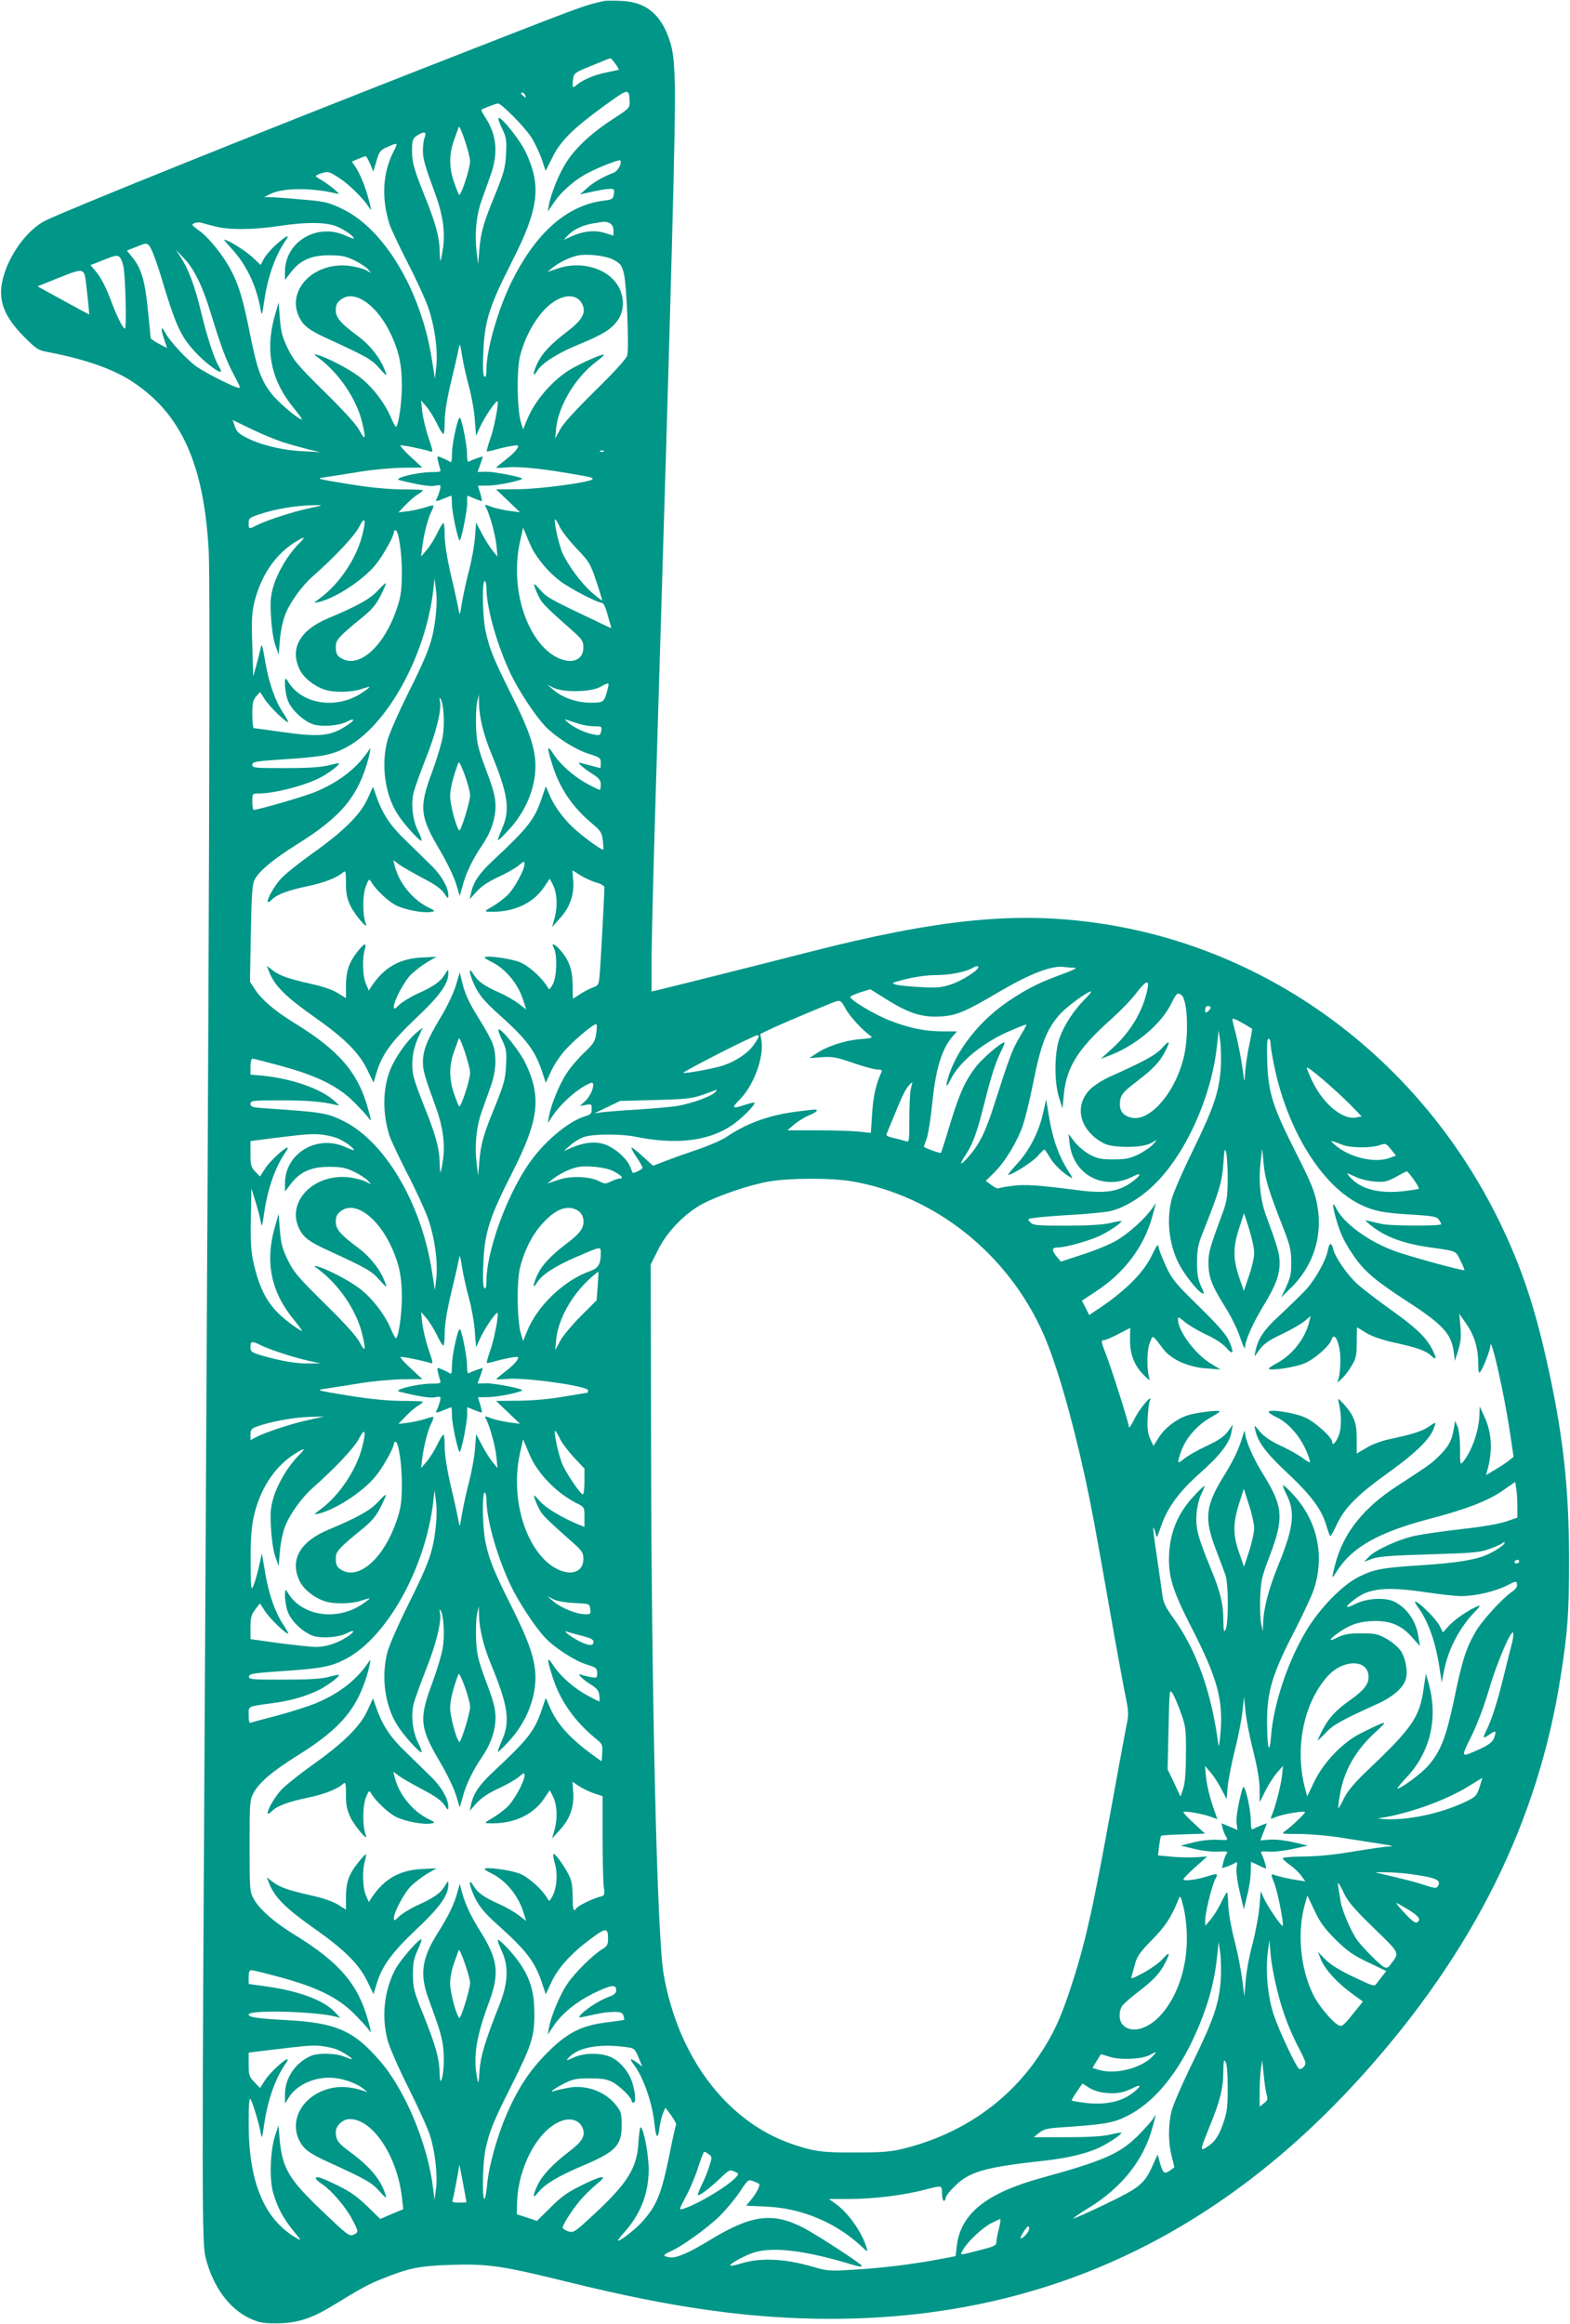 <?xml version="1.0" standalone="no"?>
<!DOCTYPE svg PUBLIC "-//W3C//DTD SVG 20010904//EN"
 "http://www.w3.org/TR/2001/REC-SVG-20010904/DTD/svg10.dtd">
<svg version="1.0" xmlns="http://www.w3.org/2000/svg"
 width="865pt" height="1280pt" viewBox="0 0 865 1280"
 preserveAspectRatio="xMidYMid meet">
<g transform="translate(0,1280) scale(0.1,-0.1)"
fill="#009688" stroke="none">
<path d="M3325 12794 c-123 -29 -87 -16 -990 -369 -962 -377 -1975 -785 -2085
-840 -123 -62 -241 -251 -244 -390 -2 -84 37 -159 128 -251 66 -66 76 -73 131
-83 204 -39 361 -94 466 -164 269 -178 393 -455 419 -932 9 -169 2 -2187 -20
-6020 -18 -3098 -18 -3298 3 -3379 41 -160 129 -280 244 -334 50 -23 71 -27
148 -27 111 1 189 25 307 97 162 99 197 118 275 149 143 58 205 71 379 76 200
7 286 -6 634 -92 582 -144 1012 -205 1455 -205 1158 0 2127 445 2939 1350 605
674 960 1389 1084 2185 39 244 47 355 47 650 -1 378 -30 659 -110 1029 -74
346 -151 577 -275 831 -433 886 -1254 1499 -2196 1639 -460 69 -892 26 -1614
-159 -233 -60 -788 -199 -832 -209 l-28 -6 0 178 c0 99 11 543 25 988 88 2876
108 3635 103 3835 -4 131 -10 177 -27 231 -48 149 -130 217 -268 223 -43 2
-87 2 -98 -1z m65 -345 c12 -16 21 -31 19 -33 -2 -1 -33 -8 -68 -15 -66 -13
-131 -41 -164 -69 -22 -20 -25 -15 -20 30 5 36 7 37 102 76 53 22 99 41 103
41 4 1 16 -13 28 -30z m79 -215 c1 -27 -7 -35 -91 -89 -111 -71 -204 -156
-254 -233 -41 -61 -87 -173 -99 -237 l-7 -40 32 47 c39 58 105 118 175 158 56
32 185 83 192 77 12 -13 -12 -60 -36 -68 -58 -22 -115 -55 -149 -87 l-37 -33
30 7 c69 16 112 23 136 24 23 0 25 -3 21 -29 -4 -27 -8 -30 -56 -36 -200 -25
-371 -174 -504 -440 -77 -154 -141 -377 -142 -488 0 -33 -3 -46 -11 -41 -8 5
-10 46 -6 138 7 168 33 250 157 494 149 293 165 418 75 607 -31 66 -136 196
-148 185 -4 -3 5 -30 20 -59 23 -49 25 -63 21 -140 -4 -75 -12 -103 -57 -215
-68 -165 -81 -211 -90 -310 l-7 -81 -8 69 c-12 97 -2 199 27 281 14 39 37 103
51 143 42 120 32 221 -30 315 -14 22 -24 40 -22 42 7 7 81 35 92 35 19 0 144
-127 182 -184 19 -30 45 -84 58 -120 l22 -67 37 73 c45 92 114 160 283 283
141 102 140 102 143 19z m-575 40 c5 -14 4 -15 -9 -4 -17 14 -19 20 -6 20 5 0
12 -7 15 -16z m-304 -362 c0 -39 -51 -195 -61 -185 -3 5 -16 36 -28 71 -27 79
-27 154 0 229 12 32 23 65 26 73 6 20 62 -147 63 -188z m-250 132 c-6 -14 -10
-47 -10 -74 0 -45 9 -77 74 -255 36 -101 49 -195 37 -279 -5 -37 -12 -70 -14
-72 -2 -2 -4 24 -5 59 -1 72 -23 151 -82 297 -58 145 -70 186 -70 250 0 60 5
71 35 88 34 20 46 15 35 -14z m-168 -71 c-64 -121 -72 -262 -26 -408 9 -27 54
-122 99 -210 46 -88 96 -198 113 -245 37 -105 55 -237 46 -327 l-8 -68 -18
114 c-60 373 -262 710 -491 820 -72 35 -96 41 -197 50 -63 6 -142 12 -175 14
l-60 2 40 19 c67 32 227 32 355 1 23 -6 22 -4 -10 24 -19 16 -50 38 -67 48
-18 10 -33 20 -33 24 0 3 16 10 35 16 32 10 39 8 92 -26 56 -36 130 -109 165
-161 16 -24 16 -22 1 35 -18 71 -49 149 -76 188 l-19 27 36 15 c19 8 38 15 41
15 3 0 14 -19 24 -42 l18 -43 17 58 c15 53 21 60 59 77 58 26 61 25 39 -17z
m-987 -420 c77 -20 208 -19 350 2 155 24 268 22 325 -4 43 -19 90 -53 90 -65
0 -2 -21 5 -47 17 -157 71 -333 -35 -333 -200 l0 -45 33 43 c50 66 114 94 212
93 66 0 90 -5 136 -27 31 -15 64 -37 75 -48 l19 -22 -33 17 c-18 9 -61 19 -95
23 -195 18 -342 -140 -267 -287 24 -46 54 -69 157 -116 209 -96 242 -114 282
-161 46 -51 48 -51 25 3 -24 58 -80 127 -138 170 -99 73 -126 104 -126 145 0
29 6 43 28 59 76 60 205 -33 281 -202 41 -92 55 -160 55 -273 0 -93 -19 -225
-33 -225 -3 0 -17 26 -30 57 -35 80 -105 169 -175 221 -60 44 -176 104 -226
117 -24 6 -24 5 5 -16 112 -83 209 -226 240 -354 22 -90 18 -107 -12 -50 -17
34 -79 103 -193 215 -147 145 -172 174 -204 240 -30 61 -38 91 -44 165 l-7 90
-23 -81 c-52 -189 -17 -353 108 -503 28 -34 47 -61 43 -61 -20 0 -137 100
-172 148 -53 70 -75 132 -112 315 -39 196 -63 277 -106 358 -41 80 -126 185
-176 219 -20 14 -37 28 -37 32 0 9 32 17 50 11 8 -2 42 -12 75 -20z m2176 17
c12 -7 19 -21 19 -39 l0 -29 -47 15 c-57 17 -116 11 -181 -17 l-46 -21 23 25
c30 32 81 56 140 66 66 11 70 11 92 0z m-2521 -157 c11 -26 32 -85 46 -132 81
-271 108 -331 188 -418 50 -55 133 -119 143 -110 2 3 -3 16 -11 29 -24 37 -63
155 -97 295 -34 143 -69 237 -111 303 l-29 45 46 -49 c57 -60 103 -157 148
-306 55 -180 84 -257 127 -337 37 -69 38 -74 17 -67 -38 11 -176 82 -221 113
-54 37 -150 141 -176 189 -23 44 -26 22 -5 -38 8 -23 15 -44 15 -46 0 -1 -20
9 -45 23 -25 13 -45 28 -45 31 0 4 -7 73 -15 154 -16 161 -36 229 -85 290
l-31 38 28 11 c15 6 37 15 48 19 36 15 44 11 65 -37z m-161 -76 c12 -48 20
-347 9 -347 -10 0 -45 69 -74 148 -32 84 -57 133 -89 171 l-27 31 24 9 c13 5
46 18 73 29 58 23 68 19 84 -41z m2704 31 c37 -21 43 -29 55 -78 15 -62 28
-403 18 -447 -5 -18 -65 -85 -175 -193 -109 -107 -178 -183 -195 -215 l-27
-50 5 56 c12 122 105 278 216 363 28 21 49 40 47 42 -8 8 -148 -56 -200 -90
-97 -65 -186 -172 -226 -274 l-19 -47 -12 40 c-21 68 -24 280 -6 359 33 138
120 272 207 316 61 32 116 21 138 -27 21 -47 -2 -87 -88 -152 -90 -69 -136
-119 -162 -175 -25 -55 -24 -79 1 -38 26 43 114 98 231 146 129 53 176 82 210
129 41 56 41 134 1 198 -59 93 -203 133 -327 91 l-60 -20 30 24 c35 28 87 54
130 65 53 14 162 2 208 -23z m-2909 -126 c3 -26 8 -75 12 -110 l6 -64 -33 17
c-19 10 -83 45 -143 78 l-109 60 119 48 c135 54 138 53 148 -29z m2110 -572
c14 -52 29 -134 32 -182 l7 -88 23 51 c25 54 83 139 94 139 11 0 -17 -149 -41
-213 -11 -32 -19 -60 -17 -62 2 -3 24 2 48 9 25 7 64 16 88 20 40 6 42 5 32
-13 -5 -11 -31 -37 -57 -57 -27 -21 -52 -42 -58 -47 -6 -4 19 -5 55 -1 64 6
173 -4 340 -32 125 -21 143 -25 133 -34 -19 -17 -292 -54 -409 -54 l-121 -1
66 -63 66 -63 -55 7 c-30 4 -72 13 -94 20 -49 18 -49 18 -37 -3 21 -41 50
-148 56 -206 l6 -62 -25 30 c-14 17 -41 58 -59 93 l-34 64 -6 -80 c-3 -44 -18
-127 -33 -184 -15 -57 -32 -137 -39 -178 -12 -73 -12 -74 -19 -35 -4 22 -22
108 -42 190 -22 95 -34 175 -34 218 0 37 -3 67 -7 66 -5 0 -20 -26 -35 -57
-15 -31 -41 -73 -58 -92 l-30 -35 6 50 c8 68 32 163 51 198 8 16 13 31 10 33
-2 2 -22 -2 -43 -10 -22 -7 -64 -17 -94 -21 l-55 -7 40 42 c22 23 52 49 68 58
15 9 27 19 27 22 0 3 -53 5 -118 5 -80 1 -174 10 -297 30 -166 27 -176 30
-130 36 28 4 111 17 185 29 76 13 184 23 246 24 l111 1 -65 60 c-35 32 -60 61
-55 62 9 3 114 -18 160 -32 21 -7 21 -6 -7 77 -15 45 -30 110 -34 143 l-6 60
30 -35 c16 -19 42 -61 57 -92 15 -32 31 -58 36 -58 4 0 7 31 7 69 0 45 12 121
34 213 19 79 38 161 42 183 7 39 8 39 20 -35 6 -41 24 -118 38 -170z m-1029
-304 c44 -14 109 -32 145 -41 l65 -15 -95 5 c-108 4 -230 33 -309 73 -44 22
-57 34 -67 63 l-12 36 97 -47 c53 -26 132 -59 176 -74z m1772 -52 c-3 -3 -12
-4 -19 -1 -8 3 -5 6 6 6 11 1 17 -2 13 -5z m-1627 -314 c-90 -19 -236 -67
-288 -94 -41 -21 -42 -21 -42 13 0 27 5 31 63 50 92 30 200 47 297 49 55 1 55
0 -30 -18z m295 -151 c-33 -127 -126 -265 -230 -342 -39 -29 -39 -29 -10 -23
93 22 242 119 311 202 41 48 104 160 104 183 0 6 4 11 9 11 17 0 36 -127 35
-240 -1 -96 -6 -128 -29 -195 -67 -200 -202 -324 -298 -274 -30 16 -37 28 -37
68 0 37 16 55 150 164 49 40 73 69 97 117 18 35 31 66 29 68 -3 2 -23 -17 -46
-42 -42 -45 -110 -83 -272 -151 -156 -65 -213 -167 -157 -282 22 -46 78 -91
138 -111 48 -17 150 -15 201 3 24 8 44 14 46 12 2 -1 -18 -17 -44 -34 -144
-94 -338 -60 -410 72 -20 36 -14 -75 7 -120 24 -53 90 -111 143 -126 51 -13
137 -5 180 17 44 23 46 9 1 -20 -92 -61 -150 -67 -368 -36 -77 11 -143 20
-147 20 -4 0 -8 34 -8 75 0 62 4 79 21 100 l22 24 27 -42 c25 -39 120 -131
128 -123 1 2 -10 23 -26 47 -46 68 -81 169 -101 286 -16 94 -19 104 -25 73 -4
-19 -15 -62 -24 -95 l-17 -60 -5 170 c-5 138 -2 183 11 237 36 146 112 259
218 328 63 40 70 38 25 -7 -56 -56 -112 -150 -136 -226 -17 -57 -20 -86 -15
-170 3 -60 12 -125 23 -157 l19 -55 7 80 c3 44 16 106 28 137 25 67 91 159
152 213 120 106 229 221 255 271 34 66 42 46 18 -47z m1089 49 c11 -23 53 -77
93 -119 69 -72 76 -83 108 -180 19 -56 34 -104 32 -105 -2 -2 -26 17 -55 42
-60 52 -132 150 -163 218 -21 48 -51 186 -40 186 3 0 15 -19 25 -42z m-138
-144 c38 -60 87 -114 140 -154 54 -41 206 -120 231 -120 7 0 20 -26 28 -57 9
-32 18 -64 21 -71 2 -8 1 -12 -3 -10 -5 2 -44 21 -88 42 -247 117 -264 127
-300 169 -31 34 -36 37 -30 17 4 -14 16 -41 26 -61 16 -32 41 -57 197 -195 39
-36 46 -47 46 -79 0 -99 -121 -100 -217 -2 -125 129 -180 374 -131 589 l16 72
23 -55 c12 -31 30 -69 41 -85z m-547 -358 c-16 -128 -37 -186 -149 -411 -55
-110 -107 -229 -116 -265 -35 -136 -13 -295 56 -403 33 -53 118 -147 132 -147
4 0 -3 23 -18 52 -31 62 -41 148 -25 215 7 26 37 110 67 186 57 142 88 269 78
315 -4 19 -3 23 4 12 17 -28 23 -137 11 -207 -6 -37 -32 -122 -56 -188 -76
-202 -71 -249 42 -440 36 -61 75 -141 87 -180 l21 -69 17 60 c18 67 55 144
103 214 50 72 76 147 77 217 0 51 -9 89 -51 200 -45 121 -52 150 -56 233 -2
52 0 115 5 140 l10 45 1 -50 c2 -76 25 -171 66 -270 96 -233 107 -315 60 -421
-14 -32 -24 -59 -21 -61 2 -2 29 24 60 58 92 99 146 229 146 350 0 96 -33 195
-130 388 -103 206 -124 259 -145 357 -17 79 -20 274 -5 274 6 0 10 -18 10 -39
0 -109 61 -323 137 -479 47 -95 129 -219 186 -281 56 -58 163 -127 237 -151
65 -21 70 -24 70 -51 0 -16 -1 -29 -2 -29 -2 0 -28 7 -58 15 -30 8 -57 15 -59
15 -11 0 27 -33 70 -60 40 -26 49 -37 49 -61 0 -16 -3 -29 -6 -29 -3 0 -33 14
-66 32 -74 39 -152 108 -190 167 -35 55 -36 36 -3 -66 40 -127 110 -229 219
-320 45 -38 52 -49 57 -90 3 -27 4 -50 3 -52 -5 -5 -83 49 -146 103 -60 49
-124 133 -150 197 l-21 49 -21 -62 c-40 -121 -76 -166 -273 -350 -73 -69 -105
-115 -118 -177 l-7 -33 38 42 c26 29 65 55 119 80 44 20 95 49 113 64 28 24
32 25 32 9 0 -34 -57 -138 -96 -175 -22 -20 -59 -48 -84 -62 -40 -23 -42 -26
-20 -27 136 -6 247 44 310 139 l29 43 16 -31 c24 -46 28 -117 12 -180 l-15
-55 43 48 c54 59 79 128 73 207 l-4 57 43 -27 c23 -15 63 -33 88 -40 25 -7 45
-19 45 -26 0 -38 -21 -428 -26 -480 -5 -58 -7 -61 -39 -73 -18 -6 -49 -23 -69
-36 -21 -14 -38 -25 -39 -25 -1 0 -2 35 -2 78 -1 84 -22 140 -73 195 -31 33
-47 35 -30 5 19 -37 16 -157 -6 -198 -18 -32 -20 -33 -30 -15 -28 48 -100 114
-149 135 -48 21 -197 41 -197 27 0 -3 15 -13 34 -22 82 -39 153 -125 181 -220
l14 -44 -42 32 c-23 18 -71 45 -107 61 -83 37 -117 61 -141 100 -32 53 -24 -2
11 -72 24 -46 53 -81 128 -148 151 -135 199 -198 237 -311 l22 -66 31 67 c19
40 54 91 89 127 55 57 142 129 158 129 4 0 4 -23 0 -50 -6 -45 -14 -57 -66
-107 -33 -31 -76 -81 -96 -112 -40 -60 -86 -172 -98 -236 l-7 -40 27 40 c49
73 146 157 210 181 29 12 7 -64 -29 -98 l-31 -29 33 6 c30 6 32 5 32 -23 0
-25 -5 -30 -38 -40 -95 -29 -234 -148 -316 -272 -121 -181 -225 -475 -226
-633 0 -33 -3 -46 -11 -41 -8 5 -10 46 -6 138 7 168 33 250 157 494 149 293
165 418 75 607 -31 66 -136 196 -148 185 -4 -3 5 -30 20 -59 23 -49 25 -63 21
-140 -4 -75 -12 -103 -57 -215 -68 -165 -81 -211 -90 -310 l-7 -81 -8 69 c-12
97 -2 199 28 284 14 39 37 104 51 143 29 82 32 165 10 229 -8 24 -40 82 -70
130 -62 99 -83 144 -100 215 l-12 50 -22 -74 c-13 -42 -49 -118 -84 -175 -74
-123 -97 -181 -97 -245 0 -46 9 -78 74 -256 36 -101 49 -195 37 -279 -5 -37
-12 -70 -14 -72 -2 -2 -4 24 -5 59 -1 72 -23 151 -82 297 -23 58 -49 127 -57
155 -21 69 -13 156 20 228 l26 58 -26 -21 c-60 -47 -134 -153 -160 -230 -35
-103 -34 -228 3 -345 9 -27 54 -122 99 -210 46 -88 96 -198 113 -245 37 -105
55 -237 46 -327 l-8 -68 -18 114 c-60 372 -262 710 -491 820 -87 42 -113 46
-419 67 -78 5 -88 8 -88 25 0 18 9 19 168 19 150 0 225 -6 302 -25 23 -6 22
-4 -10 24 -75 66 -230 120 -392 137 l-68 6 0 44 c0 24 5 44 10 44 6 0 77 -18
158 -40 201 -55 315 -112 402 -199 36 -36 74 -77 83 -91 13 -21 13 -13 -4 49
-55 204 -160 326 -413 481 -103 63 -178 128 -213 184 l-26 40 5 265 c4 219 8
272 21 297 25 48 104 113 233 194 246 153 337 264 394 473 10 40 13 64 7 53
-65 -102 -165 -181 -299 -237 -60 -25 -315 -99 -340 -99 -5 0 -8 20 -8 45 0
44 1 45 33 45 88 0 249 41 338 86 46 23 113 73 106 80 -1 2 -27 -3 -57 -11
-39 -10 -110 -15 -237 -15 -171 0 -183 1 -183 18 0 17 16 20 183 31 202 13
259 24 338 67 223 120 434 503 476 864 l7 65 8 -65 c6 -41 4 -98 -3 -154z
m947 -398 c-17 -65 -21 -68 -91 -68 -76 0 -155 27 -205 70 l-35 30 35 -18 c54
-26 202 -24 255 4 54 29 53 29 41 -18z m-157 -184 c24 -8 63 -14 86 -14 40 0
42 -1 37 -26 -4 -24 -8 -25 -41 -19 -46 8 -109 38 -141 65 -21 18 -21 21 -5
15 11 -4 40 -14 64 -21z m-599 -394 c0 -36 -52 -202 -60 -193 -18 20 -50 142
-50 188 0 43 18 113 46 185 7 18 64 -141 64 -180z m2800 -947 c-1 -18 -95 -77
-152 -95 -53 -17 -80 -19 -168 -14 -58 3 -118 9 -135 14 -27 8 -22 10 57 30
52 13 119 22 165 22 76 0 162 17 199 38 22 13 34 15 34 5z m534 -3 c12 -1 -19
-16 -69 -34 -127 -46 -195 -80 -295 -147 -165 -110 -296 -278 -339 -433 -12
-46 -6 -46 18 2 50 98 182 205 333 268 44 19 82 33 83 32 2 -2 -14 -31 -35
-66 -41 -67 -60 -118 -140 -368 -51 -161 -83 -225 -148 -299 -43 -48 -49 -41
-12 15 41 61 65 129 106 295 37 147 61 220 94 285 11 22 17 40 14 40 -18 0
-118 -86 -155 -132 -60 -77 -93 -149 -145 -320 -25 -84 -48 -155 -50 -157 -4
-4 -94 28 -94 34 0 1 7 22 16 46 8 24 22 110 30 192 20 196 53 303 117 375
l20 22 -79 0 c-97 0 -184 18 -290 59 -88 34 -227 118 -219 132 3 4 29 16 58
25 l52 16 88 -55 c120 -76 197 -101 296 -95 91 5 136 24 333 140 164 96 282
141 347 133 24 -3 53 -5 65 -5z m399 -112 c-23 -121 -91 -237 -192 -329 l-66
-60 55 21 c142 56 278 171 333 283 30 59 33 62 55 48 34 -21 43 -213 16 -334
-44 -199 -188 -368 -292 -342 -41 10 -62 34 -62 72 0 50 12 66 99 132 86 66
122 104 151 162 30 57 24 64 -17 18 -35 -39 -93 -71 -289 -159 -40 -18 -88
-49 -109 -70 -90 -92 -56 -226 75 -296 50 -27 210 -27 260 0 l35 19 -24 -27
c-14 -15 -50 -39 -80 -54 -47 -22 -69 -27 -136 -27 -67 0 -88 4 -130 26 -27
14 -65 46 -84 70 l-34 44 6 -52 c20 -174 189 -263 347 -183 56 29 48 6 -13
-36 -70 -48 -145 -58 -293 -38 -209 27 -291 33 -360 23 -37 -5 -70 -11 -74
-14 -4 -2 -21 6 -38 19 l-31 23 45 44 c59 57 125 165 158 257 14 40 39 142 56
227 45 228 77 310 153 393 39 42 149 122 168 122 5 0 -11 -20 -35 -44 -59 -59
-111 -138 -138 -211 -29 -80 -31 -241 -3 -330 l19 -60 7 75 c14 150 76 251
253 410 59 52 125 121 148 153 49 65 71 74 61 25z m-1665 -112 c22 -41 92
-118 136 -149 17 -12 10 -15 -57 -20 -84 -7 -183 -40 -240 -79 l-38 -25 69 5
c60 4 81 0 173 -32 58 -20 117 -36 133 -36 23 0 27 -3 21 -17 -30 -68 -44
-132 -50 -225 l-7 -107 -67 7 c-36 4 -140 7 -229 7 l-164 0 37 32 c20 17 57
40 81 50 24 10 44 21 44 26 0 9 2 9 -105 -4 -151 -18 -281 -64 -392 -140 -23
-16 -93 -47 -155 -68 -62 -21 -144 -50 -182 -65 l-68 -26 -55 50 c-30 28 -58
50 -63 50 -5 0 7 -23 26 -51 19 -28 34 -55 34 -60 0 -9 -50 -33 -55 -27 -1 2
-7 18 -15 36 -18 45 -91 107 -145 122 -52 15 -108 8 -175 -20 l-45 -20 37 33
c21 19 57 40 80 47 50 15 197 16 272 1 229 -46 401 -27 533 58 54 35 138 119
129 128 -2 3 -25 -3 -50 -11 -73 -25 -79 -19 -30 29 77 78 134 233 119 324
l-6 37 78 37 c68 31 289 124 333 140 29 10 35 7 58 -37z m2012 5 c0 -5 -7 -14
-15 -21 -13 -10 -15 -9 -15 9 0 12 6 21 15 21 8 0 15 -4 15 -9z m179 -87 c25
-15 47 -28 49 -29 2 -2 -6 -48 -18 -103 -11 -55 -20 -124 -21 -154 -1 -46 -3
-40 -14 42 -7 52 -23 132 -34 177 -12 45 -21 84 -21 87 0 11 13 6 59 -20z
m-123 -244 c-9 -131 -37 -217 -151 -450 -58 -118 -112 -242 -120 -275 -29
-115 -14 -248 39 -353 28 -56 100 -148 126 -162 17 -9 17 -6 -3 37 -17 38 -22
66 -22 133 1 75 5 96 39 180 84 212 99 262 106 360 5 79 8 90 15 65 5 -16 9
-82 9 -145 -1 -99 -4 -125 -27 -187 -72 -195 -79 -219 -79 -278 0 -77 19 -126
89 -238 33 -51 70 -126 85 -171 15 -45 27 -71 27 -59 1 39 40 129 98 225 71
117 93 174 93 242 0 52 -9 83 -76 266 -31 85 -41 191 -28 297 l8 68 8 -84 c8
-85 28 -149 109 -356 36 -93 43 -121 43 -185 1 -62 -4 -85 -27 -135 l-28 -60
51 50 c128 125 180 291 146 466 -13 68 -34 119 -111 271 -133 263 -157 337
-163 506 -3 93 -1 132 7 132 6 0 11 -12 11 -26 0 -14 9 -70 20 -123 73 -357
265 -665 478 -766 73 -35 124 -45 281 -54 112 -7 137 -11 148 -27 7 -10 13
-21 13 -26 0 -10 -273 -10 -325 1 -22 5 -53 12 -70 16 -30 8 -29 7 10 -25 75
-61 179 -99 320 -119 154 -22 143 -17 171 -72 14 -28 24 -53 22 -54 -6 -6
-326 82 -394 109 -141 54 -269 149 -311 229 -23 46 -24 26 -3 -52 25 -88 48
-136 106 -218 56 -79 118 -130 284 -238 197 -127 246 -180 259 -278 l7 -52 18
59 c14 46 17 76 12 130 l-6 71 34 -49 c47 -65 70 -137 70 -219 1 -56 3 -64 13
-50 16 21 53 118 54 141 2 66 76 -260 109 -482 l19 -129 -26 -21 c-15 -12 -49
-34 -76 -50 l-50 -30 7 25 c31 110 26 210 -18 302 l-24 52 -1 -45 c-2 -86 -40
-197 -88 -258 -18 -22 -19 -21 -19 70 0 56 -6 105 -14 123 l-13 30 -8 -46 c-9
-61 -28 -95 -80 -147 -46 -45 -54 -50 -226 -162 -191 -123 -302 -262 -347
-436 -21 -83 -21 -85 12 -33 83 129 229 211 507 284 203 53 324 100 404 156
l69 48 6 -37 c3 -20 6 -65 6 -99 l0 -61 -62 -21 c-37 -13 -135 -30 -238 -41
-96 -11 -211 -27 -255 -36 -90 -17 -227 -79 -264 -118 l-25 -27 45 17 c34 12
105 18 314 24 237 7 277 10 329 29 32 11 65 26 72 32 8 6 14 8 14 3 0 -12 -56
-49 -104 -69 -62 -26 -168 -43 -356 -55 -216 -14 -258 -22 -340 -62 -92 -44
-218 -173 -294 -300 -102 -170 -180 -406 -193 -578 -9 -110 -21 -73 -22 67 -2
177 28 275 160 528 42 83 86 177 97 210 62 185 21 377 -111 522 -27 29 -52 53
-57 53 -4 0 3 -21 16 -46 51 -101 43 -181 -42 -391 -55 -134 -83 -243 -85
-326 l-1 -42 -10 45 c-5 25 -7 90 -5 145 4 90 9 113 52 225 80 211 75 272 -35
450 -58 93 -99 189 -101 234 0 12 -6 1 -13 -24 -18 -66 -50 -132 -100 -213
-105 -169 -113 -237 -48 -408 22 -57 46 -122 54 -144 17 -51 17 -272 0 -300
-9 -17 -11 -8 -12 54 0 88 -17 157 -69 282 -71 174 -84 222 -79 298 3 42 14
87 26 112 12 24 20 44 18 46 -2 2 -31 -26 -64 -62 -80 -88 -122 -186 -130
-301 -8 -130 14 -205 123 -418 142 -276 176 -401 159 -582 -4 -49 -9 -78 -11
-64 -38 292 -122 527 -254 707 -35 48 -50 79 -54 112 -3 25 -17 120 -30 210
-14 91 -23 166 -21 168 2 3 7 -11 12 -29 7 -33 7 -32 30 35 35 103 100 192
214 293 112 99 166 169 175 229 l7 40 -26 -37 c-20 -28 -49 -49 -120 -82 -51
-24 -107 -56 -124 -71 -37 -31 -39 -25 -12 49 26 69 88 139 157 178 29 16 53
32 53 35 0 10 -136 -7 -179 -22 -62 -21 -124 -70 -157 -122 l-29 -46 -18 39
c-13 30 -17 57 -14 114 2 41 7 84 12 95 19 47 -58 -43 -85 -100 -16 -33 -30
-53 -30 -44 0 20 -99 331 -129 407 -25 62 -26 72 -7 72 8 0 43 15 79 34 l64
33 -1 -56 c-2 -84 20 -145 71 -199 25 -26 41 -38 37 -27 -17 45 -16 160 1 200
18 45 9 50 77 -38 43 -55 138 -97 234 -103 l79 -6 -50 30 c-88 52 -185 181
-185 246 0 15 5 14 35 -12 19 -17 71 -48 117 -70 52 -24 95 -52 116 -76 38
-44 43 -26 11 44 -14 31 -64 88 -163 185 -127 124 -148 149 -179 215 -19 41
-38 88 -42 104 -6 29 -7 27 -40 -40 -48 -99 -156 -204 -317 -308 l-27 -18 -20
40 -20 39 77 51 c157 102 266 247 311 414 l20 73 -21 -30 c-43 -60 -135 -142
-199 -178 -36 -21 -119 -55 -185 -76 l-119 -39 -22 26 c-30 37 -29 52 5 52 44
0 181 39 237 67 51 25 119 72 113 78 -2 2 -30 -3 -63 -11 -40 -9 -121 -14
-241 -14 -165 0 -182 2 -198 19 -17 18 -16 19 31 25 26 4 118 11 204 16 86 5
178 14 205 20 73 17 161 68 235 138 179 168 326 493 355 782 l8 75 9 -60 c4
-33 6 -98 3 -145z m-2546 172 c0 -5 -13 -27 -30 -50 -31 -43 -94 -85 -163
-109 -46 -16 -191 -43 -222 -42 -17 1 385 206 408 208 4 1 7 -3 7 -7z m-1590
-200 c0 -39 -51 -195 -61 -185 -3 5 -16 36 -28 71 -27 79 -27 154 0 229 12 32
23 65 26 73 6 20 62 -147 63 -188z m4849 -175 l63 -65 -29 -6 c-73 -16 -181
72 -242 198 -17 35 -31 70 -31 76 0 14 152 -116 239 -203z m-2420 91 c-5 -18
-9 -93 -9 -167 0 -123 -1 -133 -17 -126 -10 3 -40 11 -66 17 -30 6 -46 14 -43
21 3 7 22 55 44 107 45 110 59 138 80 163 21 23 22 22 11 -15z m-1074 -18
c-15 -24 -127 -66 -215 -81 -30 -5 -125 -13 -210 -19 -86 -5 -176 -12 -200
-15 l-45 -6 71 34 71 34 194 5 c173 5 201 8 264 30 39 14 71 26 73 27 2 0 0
-4 -3 -9z m-2080 -261 c39 -17 85 -52 85 -63 0 -2 -21 5 -47 17 -157 71 -333
-35 -333 -200 l0 -45 33 43 c50 66 114 94 212 93 66 0 90 -5 136 -27 31 -15
64 -37 75 -48 l19 -22 -33 17 c-18 9 -61 19 -95 23 -195 18 -342 -140 -267
-287 24 -46 54 -69 157 -116 209 -96 242 -114 282 -161 46 -51 48 -51 25 3
-24 58 -80 127 -138 170 -99 73 -126 104 -126 145 0 29 6 43 28 59 76 60 205
-33 281 -202 41 -92 55 -160 55 -273 0 -93 -19 -225 -33 -225 -3 0 -17 26 -30
57 -35 80 -105 169 -175 221 -60 44 -176 104 -226 117 -24 6 -24 5 5 -16 112
-83 209 -226 240 -354 22 -90 18 -107 -12 -50 -17 34 -79 103 -193 215 -147
145 -172 174 -204 240 -30 61 -38 91 -44 165 l-7 90 -23 -81 c-52 -189 -17
-353 108 -503 28 -34 47 -61 43 -61 -4 0 -35 20 -68 45 -108 81 -158 163 -195
317 -17 73 -20 113 -18 255 l3 168 22 -70 c12 -38 25 -88 29 -110 6 -37 8 -34
20 50 20 134 62 250 116 328 11 15 16 27 12 27 -17 0 -99 -77 -124 -116 l-27
-43 -27 27 c-23 25 -26 36 -26 98 l0 70 108 14 c193 24 226 27 282 22 30 -3
73 -13 95 -23z m5535 -35 c44 -16 154 -17 200 -1 34 12 36 11 63 -22 l28 -35
-38 -14 c-82 -29 -222 5 -298 73 -31 28 -31 28 45 -1z m-4022 -143 c45 -23 61
-41 38 -41 -8 0 -31 -7 -49 -16 -31 -15 -36 -15 -66 1 -54 27 -156 31 -226 7
l-60 -20 30 24 c35 28 87 54 130 65 50 13 159 2 203 -20z m4411 -47 c18 -25
30 -48 28 -50 -2 -3 -41 -9 -85 -14 -132 -15 -234 11 -292 75 -14 15 -20 26
-15 23 6 -2 28 -12 50 -22 22 -10 67 -21 100 -23 53 -4 67 -1 115 25 30 17 58
31 61 31 3 1 20 -20 38 -45z m-3094 -10 c458 -79 860 -400 1055 -843 70 -161
155 -452 229 -791 33 -152 56 -275 136 -730 30 -173 67 -372 80 -441 25 -121
25 -128 10 -198 -8 -40 -44 -236 -80 -434 -103 -568 -146 -763 -227 -1007 -55
-167 -96 -256 -173 -370 -170 -255 -431 -434 -744 -512 -71 -18 -117 -22 -266
-22 -185 -1 -228 5 -350 46 -360 123 -630 479 -709 938 -36 208 -67 1528 -69
2940 l-2 966 39 78 c50 103 152 207 252 259 90 46 255 102 359 120 110 20 348
21 460 1z m-1522 -155 c36 -16 50 -54 37 -95 -9 -25 -33 -51 -89 -93 -90 -69
-136 -119 -162 -175 -24 -54 -24 -80 0 -39 27 43 97 89 212 139 144 62 139 62
139 20 0 -56 -14 -80 -56 -95 -147 -51 -296 -194 -352 -337 l-20 -49 -12 40
c-21 68 -24 280 -6 359 22 94 67 184 122 245 71 79 132 105 187 80z m3737
-239 c0 -25 -13 -83 -29 -127 l-28 -82 -27 78 c-33 100 -33 162 1 267 l27 83
28 -87 c15 -48 28 -107 28 -132z m-4326 -250 c14 -52 29 -134 32 -182 l7 -88
23 51 c25 54 83 139 94 139 11 0 -17 -149 -41 -213 -11 -32 -19 -60 -17 -62 2
-3 24 2 48 9 25 7 64 16 88 20 40 6 42 5 32 -13 -5 -11 -31 -37 -57 -57 -27
-21 -52 -42 -58 -47 -6 -4 19 -5 56 -1 99 10 449 -39 449 -63 0 -7 -2 -13 -4
-13 -3 0 -60 -10 -128 -21 -77 -14 -170 -22 -249 -23 l-126 -1 66 -63 66 -63
-55 7 c-30 4 -72 13 -94 20 -49 18 -49 18 -37 -3 21 -41 50 -148 56 -206 l6
-62 -25 30 c-14 17 -41 58 -59 93 l-34 64 -6 -80 c-3 -44 -18 -127 -33 -184
-15 -57 -32 -137 -39 -178 -12 -73 -12 -74 -19 -35 -4 22 -22 108 -42 190 -22
95 -34 175 -34 218 0 37 -3 67 -7 66 -5 0 -20 -26 -35 -57 -15 -31 -41 -73
-58 -92 l-30 -35 6 50 c8 68 32 163 51 198 8 16 13 31 10 33 -2 2 -22 -2 -43
-10 -22 -7 -64 -17 -94 -21 l-55 -7 40 42 c22 23 52 49 68 58 15 9 27 19 27
22 0 3 -53 5 -118 5 -80 1 -174 10 -297 30 -166 27 -176 30 -130 36 28 4 111
17 185 29 76 13 184 23 246 24 l111 1 -65 60 c-35 32 -60 61 -55 62 9 3 114
-18 160 -32 21 -7 21 -6 -7 77 -15 45 -30 110 -34 143 l-6 60 30 -35 c16 -19
42 -61 57 -92 15 -32 31 -58 36 -58 4 0 7 31 7 69 0 45 12 121 34 213 19 79
38 161 42 183 7 39 8 39 20 -35 6 -41 24 -118 38 -170z m709 67 l-6 -78 -87
-87 c-48 -48 -99 -109 -114 -137 l-27 -50 5 56 c11 114 86 248 190 341 22 20
42 35 43 34 1 -1 -1 -37 -4 -79z m-1855 -326 c49 -24 181 -67 262 -85 l65 -14
-61 -1 c-70 -1 -149 12 -251 41 -69 20 -73 23 -73 50 0 33 8 34 58 9z m262
-411 c-90 -19 -236 -67 -288 -94 l-32 -17 0 31 c0 24 6 33 28 41 81 31 221 56
322 57 l55 1 -85 -19z m295 -151 c-33 -127 -126 -265 -230 -342 -39 -29 -39
-29 -10 -23 93 22 242 119 311 202 41 48 104 160 104 183 0 6 4 11 9 11 17 0
36 -127 35 -240 -1 -96 -6 -128 -29 -195 -67 -200 -202 -324 -298 -274 -30 16
-37 28 -37 68 0 37 16 55 150 164 49 40 73 69 97 117 18 35 31 66 29 68 -3 2
-23 -17 -46 -42 -42 -45 -110 -83 -272 -151 -156 -65 -213 -167 -157 -282 22
-46 78 -91 138 -111 48 -17 150 -15 201 3 24 8 44 14 46 12 2 -1 -18 -17 -44
-34 -144 -94 -338 -60 -410 72 -20 36 -14 -75 7 -120 24 -53 90 -111 143 -126
51 -13 137 -5 180 17 44 23 46 9 1 -20 -53 -35 -117 -56 -172 -56 -25 0 -117
10 -203 21 l-158 22 0 64 c0 54 4 70 26 99 l26 34 28 -43 c25 -39 120 -131
128 -123 1 2 -10 23 -26 47 -46 68 -81 169 -101 286 l-18 108 -17 -75 c-9 -41
-23 -88 -31 -105 -12 -27 -13 -13 -14 133 -1 113 4 187 15 240 32 154 112 280
223 352 63 40 70 38 25 -7 -56 -56 -112 -150 -136 -226 -17 -57 -20 -86 -15
-170 3 -60 12 -125 23 -157 l19 -55 7 80 c3 44 16 106 28 137 25 67 91 159
152 213 120 106 229 221 255 271 34 66 42 46 18 -47z m1089 50 c10 -23 45 -69
77 -104 l59 -63 0 -71 c0 -39 -4 -71 -9 -71 -12 0 -89 112 -112 165 -21 48
-51 185 -40 185 3 0 14 -19 25 -41z m-138 -145 c56 -89 140 -166 232 -213 42
-21 42 -22 42 -76 l0 -54 -37 15 c-91 38 -177 90 -210 128 -29 34 -34 37 -28
16 4 -14 16 -41 26 -61 16 -32 41 -57 197 -195 39 -36 46 -47 46 -79 0 -99
-121 -100 -217 -2 -125 129 -180 374 -131 589 l16 72 23 -55 c12 -31 30 -69
41 -85z m3964 -350 c0 -23 -13 -80 -28 -127 l-28 -85 -27 77 c-34 97 -35 159
-1 268 l27 84 28 -88 c16 -48 29 -107 29 -129z m-4511 -8 c-16 -128 -37 -186
-149 -411 -55 -110 -107 -229 -116 -265 -35 -136 -13 -295 56 -403 33 -53 118
-147 132 -147 4 0 -3 23 -18 52 -31 62 -41 148 -25 215 7 26 37 110 67 186 57
142 88 269 78 315 -4 19 -3 23 4 12 17 -28 23 -137 11 -207 -6 -37 -32 -122
-56 -188 -76 -202 -71 -249 42 -440 36 -61 75 -141 87 -180 l21 -69 17 60 c18
67 55 144 103 214 50 72 76 147 77 217 0 51 -9 89 -51 200 -45 121 -52 150
-56 233 -2 52 0 115 5 140 l10 45 1 -50 c2 -76 25 -171 66 -270 96 -233 107
-315 60 -421 -14 -32 -24 -59 -21 -61 2 -2 29 24 60 58 92 99 146 229 146 350
0 96 -33 195 -130 388 -103 206 -124 259 -145 357 -17 79 -20 274 -5 274 6 0
10 -18 10 -39 0 -109 61 -323 137 -479 47 -95 129 -219 186 -281 53 -56 163
-127 227 -147 55 -17 60 -21 60 -48 0 -27 -2 -28 -36 -22 -19 4 -43 10 -52 13
-29 11 4 -23 53 -54 34 -21 44 -34 47 -60 2 -18 2 -33 0 -33 -2 0 -31 14 -64
32 -74 39 -152 108 -190 167 -35 55 -36 36 -3 -66 40 -127 120 -241 233 -334
41 -33 43 -37 40 -82 l-3 -47 -45 32 c-129 93 -203 175 -242 269 l-21 49 -21
-62 c-40 -121 -76 -166 -273 -350 -73 -69 -105 -115 -118 -177 l-7 -33 38 42
c26 29 65 55 119 80 44 20 95 49 113 64 28 24 32 25 32 9 0 -34 -57 -138 -96
-175 -22 -20 -59 -48 -84 -62 -40 -23 -42 -26 -20 -27 136 -6 247 44 310 139
l29 43 16 -31 c24 -46 28 -117 12 -180 l-15 -55 43 48 c55 59 79 128 73 207
l-4 58 35 -24 c20 -13 57 -31 83 -40 l48 -16 0 -221 c0 -122 3 -245 6 -274 7
-51 6 -52 -22 -59 -37 -9 -121 -50 -129 -64 -15 -24 -20 -5 -20 68 -1 61 -5
86 -24 122 -28 52 -70 110 -81 110 -4 0 -1 -24 7 -52 17 -62 11 -133 -13 -180
-16 -31 -18 -31 -28 -13 -28 48 -100 114 -149 135 -48 21 -197 41 -197 27 0
-3 15 -13 34 -22 82 -39 153 -125 181 -220 l14 -44 -42 32 c-23 18 -71 45
-107 61 -83 37 -117 61 -141 100 -32 53 -24 -2 11 -72 24 -46 53 -81 128 -148
151 -135 199 -198 237 -311 l22 -66 31 67 c37 79 108 158 216 238 86 64 96 64
96 -2 0 -29 -6 -39 -31 -54 -51 -30 -156 -134 -195 -194 -41 -61 -87 -173 -99
-237 l-7 -40 32 48 c46 68 123 131 215 177 100 49 130 54 130 21 0 -18 -9 -27
-46 -40 -50 -19 -126 -69 -150 -97 -13 -16 -12 -17 21 -10 98 22 119 25 162
26 39 0 48 -4 53 -21 4 -11 5 -22 3 -23 -1 -1 -46 -7 -98 -14 -139 -17 -219
-59 -330 -172 -94 -95 -159 -195 -221 -339 -52 -122 -97 -285 -105 -382 -4
-44 -11 -79 -15 -79 -14 0 -10 199 6 274 21 97 42 151 144 353 111 222 126
268 125 398 -1 114 -21 185 -78 270 -35 53 -116 139 -123 131 -3 -3 7 -29 21
-60 39 -83 36 -173 -10 -291 -81 -204 -106 -287 -112 -369 -5 -73 -7 -77 -13
-41 -23 119 -6 227 65 418 60 162 50 236 -52 398 -48 76 -80 145 -97 209 l-12
45 -12 -43 c-19 -70 -49 -131 -106 -222 -91 -142 -104 -231 -55 -365 59 -161
70 -195 80 -257 10 -65 5 -169 -10 -197 -4 -7 -8 13 -8 45 -2 79 -21 147 -89
317 -53 131 -57 148 -58 222 0 66 5 90 27 138 15 31 23 57 19 57 -17 0 -122
-122 -145 -169 -59 -115 -74 -254 -42 -381 8 -36 60 -155 115 -265 55 -110
109 -229 120 -265 29 -92 43 -223 33 -295 l-8 -60 -8 65 c-30 245 -156 545
-296 704 -144 165 -240 206 -510 221 -166 9 -210 16 -210 31 0 27 371 17 480
-12 l25 -7 -29 31 c-62 67 -200 118 -383 143 l-93 13 0 38 c0 28 4 38 15 38 9
0 82 -18 163 -40 201 -55 315 -112 402 -199 36 -36 74 -77 83 -91 13 -21 13
-13 -4 49 -55 204 -160 326 -414 481 -107 66 -188 138 -218 194 -21 39 -22 53
-22 291 0 238 1 252 22 291 31 58 103 119 239 204 246 153 337 264 394 473 10
40 13 64 7 53 -65 -102 -164 -181 -299 -237 -40 -16 -133 -46 -207 -66 -74
-19 -141 -37 -148 -40 -10 -4 -13 7 -13 41 0 52 -10 47 135 67 98 13 184 38
256 74 46 24 113 74 106 81 -1 2 -27 -3 -57 -11 -39 -11 -111 -15 -248 -15
-179 0 -193 1 -190 18 3 15 25 18 183 29 214 14 271 25 350 67 227 119 439
500 482 866 l7 65 8 -65 c6 -41 4 -98 -3 -154z m5971 -176 c0 -5 -7 -10 -16
-10 -8 0 -12 5 -9 10 3 6 10 10 16 10 5 0 9 -4 9 -10z m-37 -164 c-59 -41
-171 -164 -206 -227 -52 -92 -72 -156 -116 -370 -44 -208 -74 -285 -143 -364
-38 -43 -149 -125 -169 -125 -4 0 17 26 47 58 137 143 181 336 121 536 l-11
39 -13 -87 c-22 -152 -63 -213 -304 -441 -77 -74 -113 -116 -134 -158 -15 -32
-29 -56 -31 -54 -2 2 1 31 7 65 21 136 85 250 197 353 75 68 70 68 -74 -3
-102 -49 -209 -159 -262 -268 l-40 -83 -11 41 c-59 219 -11 468 121 618 87 99
228 98 228 -1 0 -42 -25 -73 -103 -129 -77 -54 -119 -100 -152 -166 -14 -27
-25 -52 -25 -54 0 -3 19 15 42 39 41 45 83 69 286 161 87 39 146 91 158 139
11 43 -2 113 -28 153 -15 21 -48 50 -79 67 -48 27 -63 30 -139 30 -67 0 -94
-5 -127 -21 -56 -28 -55 -16 2 25 63 45 119 63 201 64 89 0 147 -25 205 -91
l42 -47 -8 50 c-12 85 -60 156 -130 193 -49 26 -151 21 -213 -9 -62 -31 -67
-22 -13 20 83 66 177 75 406 41 72 -11 155 -20 185 -20 77 0 185 25 250 57 52
27 55 27 58 9 3 -13 -6 -27 -25 -40z m-5166 -64 c81 -4 81 -4 85 -33 4 -27 2
-29 -28 -29 -47 0 -133 35 -174 70 l-35 30 35 -18 c21 -10 67 -18 117 -20z
m40 -181 c47 -12 63 -20 63 -33 0 -23 -25 -23 -75 2 -45 21 -104 67 -70 54 11
-4 48 -14 82 -23z m5118 -61 c-8 -30 -28 -109 -44 -176 -33 -133 -64 -229 -93
-286 -21 -43 -18 -46 23 -17 31 22 35 16 19 -26 -7 -18 -28 -34 -72 -55 -113
-51 -112 -54 -52 67 32 65 72 170 99 263 47 158 128 343 133 305 1 -11 -4 -45
-13 -75z m-5735 -330 c0 -36 -52 -202 -60 -193 -18 20 -50 142 -50 188 0 43
18 113 46 185 7 18 64 -141 64 -180z m3917 -35 c26 -74 28 -91 27 -225 0 -97
-5 -160 -15 -190 l-15 -44 -35 75 -36 75 5 223 c5 219 5 222 23 194 10 -15 30
-64 46 -108z m398 -209 c23 -93 35 -165 35 -211 l0 -70 32 63 c17 34 46 79 64
100 l33 37 -6 -55 c-5 -50 -38 -178 -58 -222 -7 -17 -5 -17 26 -4 39 16 159
36 159 26 0 -8 -79 -83 -110 -104 -23 -15 -20 -16 78 -16 57 0 163 -9 235 -21
73 -11 170 -27 217 -34 60 -9 73 -13 45 -14 -23 0 -110 -13 -195 -27 -103 -18
-196 -27 -276 -28 -77 -1 -120 -5 -117 -11 2 -5 21 -23 43 -38 21 -15 49 -41
60 -58 l22 -30 -44 7 c-45 6 -108 21 -134 31 -12 4 -11 -5 6 -46 20 -51 55
-229 47 -237 -6 -6 -85 109 -104 153 l-17 38 -7 -85 c-4 -47 -21 -139 -38
-205 -18 -66 -35 -158 -38 -205 l-7 -85 -12 95 c-7 52 -26 151 -44 219 -18 71
-32 152 -33 192 -1 38 -4 69 -7 68 -3 0 -17 -26 -32 -57 -15 -31 -41 -73 -57
-92 l-30 -35 -1 30 c0 40 36 188 55 225 18 34 15 35 -46 16 -55 -18 -129 -27
-129 -16 0 5 29 35 65 67 l66 59 -61 -4 c-33 -2 -94 -1 -135 3 l-75 7 6 51 c4
29 9 54 11 57 3 3 58 6 123 8 l119 4 -59 55 c-33 30 -60 58 -60 63 0 9 96 -6
147 -24 l40 -14 -28 81 c-15 45 -31 111 -34 147 l-6 65 30 -35 c17 -19 44 -61
60 -92 l29 -56 6 69 c4 39 22 132 41 207 19 75 37 171 41 212 l8 75 8 -79 c4
-44 23 -143 43 -220z m1247 -197 c-14 -44 -22 -54 -62 -74 -129 -65 -304 -106
-439 -104 -42 1 -65 3 -51 6 159 24 362 97 485 172 44 27 81 50 82 50 0 1 -6
-22 -15 -50z m-387 -479 c151 -21 179 -33 156 -69 -7 -11 -20 -10 -73 8 -35
12 -111 32 -168 45 l-105 25 60 0 c33 0 92 -4 130 -9z m-360 -107 c21 -45 58
-88 163 -190 149 -145 144 -134 93 -202 -14 -19 -22 -21 -37 -13 -21 11 -111
101 -144 144 -33 43 -87 168 -94 218 -4 25 -9 57 -12 73 -8 42 1 33 31 -30z
m-866 -241 c2 -163 -50 -322 -139 -424 -73 -84 -168 -110 -215 -58 -20 22 -22
68 -5 99 5 11 46 47 89 80 86 66 122 104 151 162 30 57 24 64 -15 20 -19 -21
-67 -55 -106 -76 -68 -36 -71 -36 -63 -14 4 13 12 44 19 69 10 36 29 63 91
126 73 73 106 124 145 219 12 30 12 30 30 -40 10 -40 18 -110 18 -163z m818
-12 c65 -64 95 -86 179 -126 l102 -49 -20 -25 c-11 -14 -26 -33 -33 -43 -12
-18 -19 -16 -128 36 -78 37 -127 68 -155 96 l-41 42 16 -41 c22 -54 87 -127
168 -186 l64 -47 -29 -36 c-81 -101 -85 -105 -107 -93 -35 19 -109 108 -137
165 -74 151 -91 351 -44 510 l11 38 39 -82 c30 -64 54 -98 115 -159z m403 163
c60 -38 70 -53 48 -70 -9 -6 -29 8 -67 49 -30 32 -51 58 -48 58 4 0 34 -17 67
-37z m-724 -441 c30 -122 69 -225 125 -331 36 -70 37 -76 22 -93 -8 -10 -20
-15 -25 -12 -17 11 -109 206 -140 297 -34 102 -47 245 -32 354 l8 58 7 -83 c4
-46 20 -131 35 -190z m-310 58 c-9 -131 -37 -217 -151 -450 -58 -118 -112
-242 -120 -275 -19 -76 -19 -175 0 -248 8 -32 15 -59 15 -61 0 -2 -12 -11 -26
-21 -31 -20 -37 -14 -55 50 l-11 40 -27 -60 c-47 -103 -69 -121 -259 -213 -96
-46 -176 -82 -178 -79 -2 2 35 28 83 57 182 111 304 264 352 442 l20 73 -21
-30 c-12 -16 -49 -57 -83 -91 -99 -96 -185 -134 -530 -229 -300 -83 -441 -195
-463 -371 l-7 -59 -90 -17 c-144 -27 -309 -48 -465 -57 -138 -9 -149 -8 -230
15 -161 47 -293 52 -403 17 -27 -8 -51 -13 -53 -10 -9 8 82 58 133 73 107 32
284 10 546 -70 30 -9 47 -10 45 -4 -5 13 -242 167 -319 208 -172 89 -289 74
-524 -70 -107 -65 -177 -96 -212 -92 -18 2 -33 7 -33 11 0 5 15 15 33 22 61
25 209 132 275 198 37 37 86 97 110 133 41 63 45 66 69 57 14 -5 30 -12 34
-15 11 -6 -12 -51 -45 -91 l-25 -30 112 -5 c193 -9 379 -86 521 -217 36 -34
38 -34 31 -11 -25 85 -100 192 -168 241 l-40 29 116 0 c130 0 298 21 409 50
99 26 98 27 98 -20 0 -22 5 -40 10 -40 6 0 10 7 10 15 0 9 21 37 48 63 82 83
167 107 497 143 129 14 240 41 310 76 51 25 119 72 113 78 -2 2 -30 -3 -63
-11 -40 -9 -121 -14 -240 -14 l-180 0 30 24 c25 20 45 25 115 30 243 16 292
24 368 62 139 68 266 215 362 417 78 165 121 312 136 467 l8 75 9 -60 c4 -33
6 -98 3 -145z m-4136 -20 c0 -35 -52 -202 -60 -193 -18 20 -50 142 -50 190 0
29 9 78 21 110 11 32 23 65 26 73 5 18 62 -143 63 -180z m-736 -366 c36 -14
97 -54 82 -54 -4 0 -23 7 -43 15 -43 18 -141 20 -180 3 -86 -38 -143 -122
-143 -212 l0 -51 20 32 c45 75 154 121 255 109 57 -6 127 -33 160 -61 l20 -17
-20 7 c-67 22 -122 27 -177 16 -154 -33 -239 -171 -178 -291 24 -46 54 -69
157 -116 210 -96 242 -114 284 -162 33 -37 40 -42 34 -22 -26 87 -86 158 -203
244 -59 43 -72 62 -72 105 0 35 39 71 77 71 127 0 263 -206 288 -436 l7 -60
-64 -27 -63 -27 -72 70 c-55 53 -94 81 -164 115 -90 44 -119 53 -119 38 0 -5
16 -19 36 -32 52 -36 128 -124 163 -191 37 -69 38 -74 8 -87 -22 -10 -35 0
-164 123 -191 181 -227 241 -242 399 l-7 80 -18 -55 c-27 -81 -33 -242 -11
-316 23 -80 55 -140 111 -209 47 -57 47 -58 15 -39 -176 103 -261 308 -261
629 0 103 3 145 10 135 12 -18 46 -130 56 -185 6 -37 8 -34 20 50 20 134 62
250 116 328 11 15 16 27 12 27 -17 0 -99 -77 -124 -116 l-27 -43 -31 32 c-29
30 -32 39 -32 98 l0 65 113 14 c212 25 232 27 282 23 28 -3 68 -11 89 -19z
m1612 10 c27 -4 35 -12 52 -55 l21 -50 -28 21 c-41 29 -46 25 -17 -13 51 -67
101 -211 112 -325 8 -77 19 -87 27 -23 3 26 12 63 19 81 l14 33 32 -43 c17
-24 29 -46 27 -51 -3 -4 -19 -75 -35 -157 -46 -227 -72 -290 -155 -381 -37
-40 -115 -101 -130 -101 -4 0 9 18 30 41 93 103 138 215 139 349 0 81 -26 224
-44 235 -4 3 -9 -33 -12 -78 -7 -145 -59 -229 -247 -403 -107 -99 -112 -102
-141 -92 -17 5 -30 15 -30 20 0 19 69 123 112 168 24 26 61 60 83 78 59 48 19
42 -95 -15 -75 -37 -111 -63 -168 -121 l-74 -73 -56 19 -55 18 2 70 c6 181
105 375 222 434 62 32 118 20 139 -29 17 -42 -2 -75 -72 -128 -91 -69 -150
-132 -176 -186 -29 -62 -28 -80 3 -41 35 44 107 88 231 141 196 82 229 115
229 229 0 62 -3 75 -29 108 -58 76 -163 116 -261 99 -33 -6 -69 -14 -80 -18
-37 -14 -2 13 55 42 48 24 67 27 140 27 67 0 93 -4 126 -21 40 -22 104 -85
104 -103 0 -6 5 -10 10 -10 14 0 12 49 -5 106 -18 62 -67 121 -119 145 -56 25
-148 25 -205 -2 -44 -19 -44 -19 -27 0 53 58 176 79 332 55z m2884 -49 c-59
-63 -200 -100 -288 -76 l-43 12 22 37 c12 20 23 38 24 39 0 1 21 -5 45 -13 56
-20 182 -15 225 9 41 22 42 21 15 -8z m414 -175 c0 -110 -4 -134 -27 -200 -25
-71 -49 -102 -99 -131 -26 -14 -23 -1 26 119 57 139 76 213 76 303 1 61 3 71
12 54 8 -12 12 -67 12 -145z m214 -33 c8 -28 6 -35 -14 -50 l-24 -18 0 79 c0
44 3 101 7 128 l7 49 8 -77 c4 -43 11 -93 16 -111z m-894 8 c62 -8 105 -1 160
27 53 27 42 3 -17 -38 -60 -41 -147 -57 -246 -45 -40 5 -74 11 -76 13 -2 2 10
24 28 49 l31 45 34 -22 c18 -13 57 -26 86 -29z m-2179 -339 c19 -13 19 -16 2
-68 -9 -30 -28 -76 -42 -103 -13 -27 -22 -51 -20 -53 7 -7 67 38 122 91 49 47
54 50 79 38 26 -11 26 -12 8 -32 -45 -50 -213 -150 -292 -174 -22 -6 -21 -3
16 67 22 40 53 112 68 161 15 48 31 87 34 87 3 0 15 -6 25 -14z m-1335 -263
c0 -2 -18 -3 -41 -3 -34 0 -40 3 -35 16 5 13 31 152 37 193 0 4 34 -175 39
-206z m2934 -145 c-8 -29 -14 -62 -14 -74 0 -19 -11 -25 -77 -42 -136 -35
-126 -35 -106 0 27 46 103 117 153 144 25 12 48 23 51 24 3 0 0 -23 -7 -52z
m166 -3 c0 -17 -39 -59 -47 -51 -5 5 34 66 43 66 2 0 4 -7 4 -15z"/>
<path d="M1525 11456 c-28 -24 -59 -60 -70 -79 l-19 -36 -47 44 c-39 36 -134
95 -154 95 -3 0 14 -20 37 -45 83 -88 140 -205 164 -340 6 -37 8 -34 20 50 20
134 62 250 116 328 28 40 10 33 -47 -17z"/>
<path d="M2525 10488 c-18 -55 -35 -148 -35 -190 0 -39 -3 -48 -12 -41 -7 5
-26 15 -42 21 -28 13 -29 12 -23 -15 3 -15 9 -36 12 -45 6 -16 0 -18 -51 -18
-76 -1 -211 -34 -174 -44 105 -26 169 -37 197 -31 33 6 33 5 27 -22 -4 -15
-11 -36 -16 -45 -11 -22 -7 -22 39 -3 19 8 37 15 39 15 2 0 4 -21 4 -47 0 -42
31 -188 42 -199 8 -7 42 162 42 204 -1 23 0 42 1 42 2 0 19 -7 38 -15 20 -8
39 -15 41 -15 3 0 -1 19 -8 43 l-13 42 61 1 c52 1 171 26 183 37 8 8 -149 39
-195 39 l-51 -1 15 41 c8 22 14 42 14 43 0 4 -63 -19 -76 -27 -8 -5 -11 9 -11
45 0 47 -30 197 -40 197 -2 0 -5 -6 -8 -12z"/>
<path d="M2025 8401 c-40 -88 -132 -179 -304 -301 -73 -52 -152 -115 -174
-140 -56 -63 -101 -165 -50 -115 28 29 90 52 195 74 92 19 165 47 198 77 14
12 16 5 16 -59 0 -59 5 -83 26 -128 27 -53 101 -138 83 -94 -18 45 -18 155 0
203 16 41 19 44 29 27 25 -43 93 -108 138 -131 50 -25 152 -44 194 -36 23 4
22 6 -15 24 -89 44 -164 137 -187 232 l-7 29 32 -24 c18 -13 76 -46 129 -74
67 -35 103 -60 119 -84 21 -32 23 -32 23 -10 -1 43 -37 107 -92 161 -30 29
-92 90 -139 136 -88 83 -133 151 -167 251 l-17 48 -30 -66z"/>
<path d="M1971 7561 c-48 -60 -64 -108 -65 -187 l0 -71 -45 28 c-26 17 -81 36
-140 49 -133 30 -178 46 -217 75 l-34 26 11 -28 c31 -82 89 -140 264 -263 155
-110 235 -190 279 -282 l34 -70 16 53 c29 100 83 174 218 302 130 122 178 189
178 246 0 26 0 26 -19 -5 -24 -40 -59 -65 -152 -107 -41 -19 -86 -47 -101 -62
-24 -24 -28 -25 -28 -9 0 33 56 138 94 177 21 20 61 51 89 68 l52 30 -81 -4
c-122 -6 -207 -54 -276 -157 l-16 -25 -16 37 c-18 41 -21 136 -7 186 13 43 -1
40 -38 -7z"/>
<path d="M5746 6667 c-23 -103 -76 -205 -143 -277 -30 -33 -52 -60 -48 -60 22
0 130 69 160 101 19 22 37 39 39 39 2 0 16 -20 30 -44 23 -39 70 -85 116 -111
11 -7 9 -1 -4 20 -63 95 -97 191 -119 331 l-13 79 -18 -78z"/>
<path d="M7316 5916 c-11 -60 -73 -169 -128 -226 -29 -30 -92 -91 -140 -136
-87 -80 -117 -126 -132 -199 -5 -26 -4 -28 7 -11 35 53 56 69 140 109 51 24
107 57 125 72 l33 28 -7 -29 c-20 -89 -88 -179 -170 -226 -30 -16 -54 -32 -54
-35 0 -15 150 7 200 30 55 24 135 95 146 129 16 52 49 -22 49 -112 0 -36 -4
-78 -8 -95 l-9 -30 27 25 c15 14 39 45 53 70 23 39 27 56 27 127 0 46 1 83 2
83 1 0 23 -13 49 -30 30 -18 82 -37 143 -51 138 -30 186 -47 215 -74 31 -29
33 -18 6 36 -34 65 -87 116 -227 216 -73 52 -155 115 -183 140 -55 49 -126
151 -135 195 -9 38 -21 35 -29 -6z"/>
<path d="M7375 5080 c17 -70 17 -141 1 -185 -16 -40 -36 -61 -36 -36 0 25 -94
110 -148 134 -59 27 -202 49 -202 31 0 -5 18 -17 40 -27 80 -37 154 -132 185
-235 6 -22 4 -21 -42 11 -26 19 -81 49 -121 67 -49 23 -85 47 -109 74 -34 41
-34 41 -27 11 15 -68 59 -127 177 -237 131 -123 189 -201 215 -290 9 -32 19
-58 22 -57 3 0 20 31 38 69 43 90 115 161 284 282 141 101 220 177 244 233 19
47 19 48 -23 19 -38 -26 -88 -42 -214 -69 -45 -9 -99 -29 -130 -48 l-54 -32 0
80 c0 90 -15 129 -71 192 -32 34 -35 35 -29 13z"/>
<path d="M2525 5468 c-18 -55 -35 -148 -35 -190 0 -39 -3 -48 -12 -41 -7 5
-26 15 -42 21 -28 13 -29 12 -23 -15 3 -15 9 -36 12 -45 6 -16 0 -18 -51 -18
-76 -1 -211 -34 -174 -44 105 -26 169 -37 197 -31 33 6 33 5 27 -22 -4 -15
-11 -36 -16 -45 -11 -22 -7 -22 39 -3 19 8 37 15 39 15 2 0 4 -21 4 -47 0 -42
31 -188 42 -199 8 -7 42 162 42 204 -1 23 0 42 1 42 2 0 19 -7 38 -15 20 -8
39 -15 41 -15 3 0 -1 19 -8 43 l-13 42 61 1 c52 1 171 26 183 37 8 8 -149 39
-195 39 l-51 -1 15 41 c8 22 14 42 14 43 0 4 -63 -19 -76 -27 -8 -5 -11 9 -11
45 0 47 -30 197 -40 197 -2 0 -5 -6 -8 -12z"/>
<path d="M2025 3381 c-40 -88 -132 -179 -304 -301 -73 -52 -152 -115 -174
-140 -56 -63 -101 -165 -50 -115 28 29 90 52 195 74 92 19 165 47 198 77 14
12 16 5 16 -59 0 -59 5 -83 26 -128 27 -53 101 -138 83 -94 -18 45 -18 155 0
203 16 41 19 44 29 27 25 -43 93 -108 138 -131 50 -25 152 -44 194 -36 23 4
22 6 -15 24 -89 44 -164 137 -187 232 l-7 29 32 -24 c18 -13 76 -46 129 -74
67 -35 103 -60 119 -84 21 -32 23 -32 23 -10 -1 43 -37 107 -92 161 -30 29
-92 90 -139 136 -88 83 -133 151 -167 251 l-17 48 -30 -66z"/>
<path d="M1972 2541 c-51 -64 -66 -109 -66 -192 l0 -66 -44 28 c-27 17 -82 36
-141 49 -133 30 -178 46 -217 75 l-34 26 11 -28 c31 -82 89 -140 264 -263 155
-110 235 -190 279 -282 l34 -70 16 53 c29 100 83 174 218 302 130 122 178 189
178 246 0 26 0 26 -19 -5 -24 -40 -59 -65 -152 -107 -41 -19 -86 -47 -101 -62
-24 -24 -28 -25 -28 -9 0 33 56 138 94 177 21 20 61 51 89 68 l52 30 -81 -4
c-122 -6 -207 -54 -276 -157 l-16 -25 -16 37 c-18 42 -21 136 -6 187 5 19 8
36 6 39 -2 2 -22 -19 -44 -47z"/>
<path d="M7813 3948 c55 -74 97 -192 118 -333 l12 -80 14 69 c24 118 87 236
169 320 26 26 32 37 19 32 -43 -15 -129 -73 -161 -108 l-34 -38 -20 39 c-18
36 -114 131 -133 131 -4 0 3 -15 16 -32z"/>
<path d="M6847 2955 c-24 -82 -38 -165 -34 -196 l5 -37 -44 19 -44 18 6 -27
c4 -15 12 -36 19 -47 12 -19 10 -20 -47 -17 -35 2 -89 -3 -131 -14 l-72 -18
75 -18 c44 -11 99 -17 132 -15 46 3 55 1 47 -10 -6 -7 -14 -28 -19 -47 l-7
-34 31 10 c17 6 36 15 43 20 9 7 11 1 6 -26 -3 -22 3 -74 17 -133 l23 -98 18
75 c11 41 20 100 20 131 l1 56 39 -18 c21 -11 40 -19 43 -19 6 0 -11 57 -24
81 -7 13 -1 15 44 12 28 -2 87 5 131 15 l80 18 -76 18 c-42 10 -99 17 -130 15
l-55 -4 18 47 18 47 -26 -9 c-14 -6 -34 -14 -44 -20 -16 -9 -18 -5 -19 48 -1
69 -35 207 -44 177z"/>
</g>
</svg>
